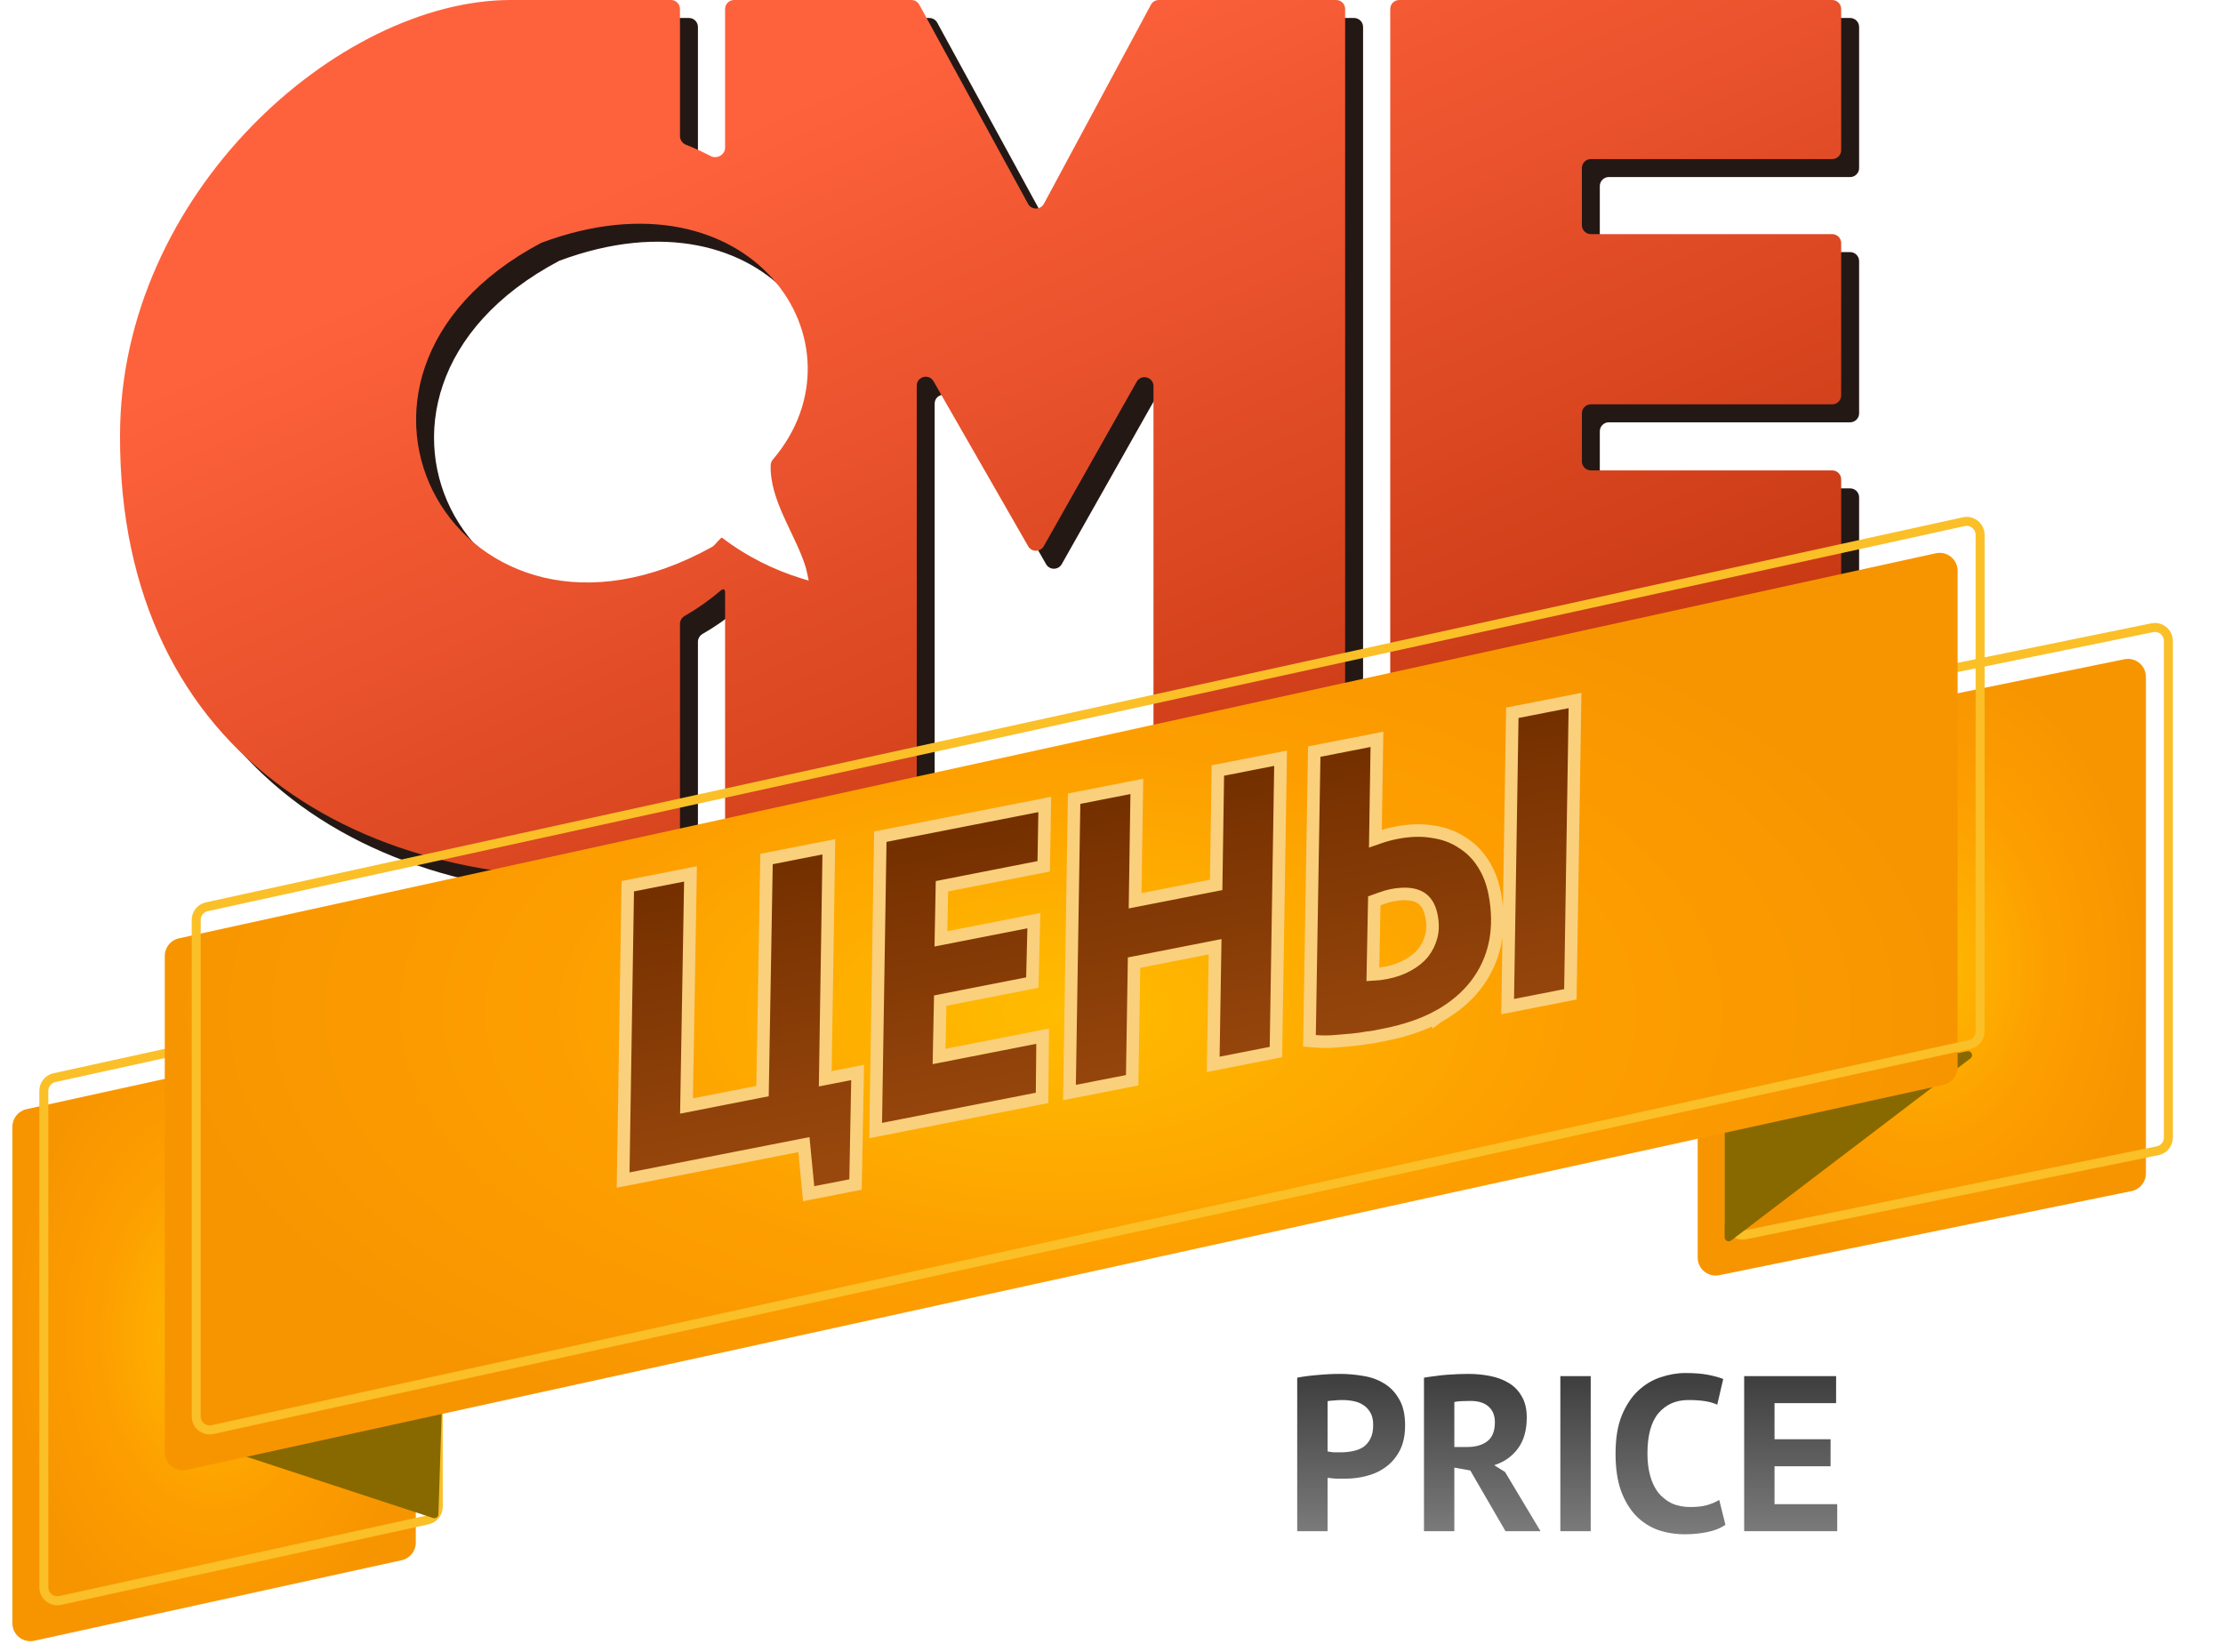 <svg width="113" height="84" viewBox="0 0 113 84" fill="none" xmlns="http://www.w3.org/2000/svg">
<g clip-path="url(#clip0_6395_328)">
<path d="M71.58 44.8C71.58 45.052 71.785 45.257 72.037 45.257H94.046C94.298 45.257 94.503 45.052 94.503 44.8V25.283C94.503 25.031 94.298 24.827 94.046 24.827H81.779C81.527 24.827 81.322 24.622 81.322 24.37V21.925C81.322 21.673 81.527 21.469 81.779 21.469H94.046C94.298 21.469 94.503 21.264 94.503 21.012V13.273C94.503 13.021 94.298 12.816 94.046 12.816H81.779C81.527 12.816 81.322 12.612 81.322 12.36V9.458C81.322 9.206 81.527 9.001 81.779 9.001H94.046C94.298 9.001 94.503 8.797 94.503 8.545V1.371C94.503 1.119 94.298 0.914 94.046 0.914H72.037C71.785 0.914 71.58 1.119 71.58 1.371V44.8ZM53.974 11.275C53.802 11.595 53.345 11.596 53.171 11.278L47.641 1.152C47.561 1.005 47.407 0.914 47.24 0.914H38.226C37.974 0.914 37.769 1.119 37.769 1.371V8.421C37.769 8.784 37.358 9.014 37.036 8.847C36.645 8.643 36.192 8.43 35.795 8.28C35.608 8.209 35.477 8.033 35.477 7.833V1.371C35.477 1.119 35.273 0.914 35.02 0.914H26.881C18.13 0.914 7.013 10.754 7.013 23.064C6.971 39.479 19.773 46.954 35.072 45.303C35.302 45.278 35.477 45.082 35.477 44.851V32.63C35.477 32.462 35.57 32.308 35.716 32.225C36.347 31.865 36.958 31.436 37.542 30.941C37.681 30.823 37.77 30.855 37.77 31.038C37.772 32.856 37.77 42.592 37.769 44.808C37.769 45.06 37.974 45.257 38.226 45.257H47.055C47.307 45.257 47.511 45.052 47.511 44.8V20.523C47.511 20.055 48.131 19.89 48.364 20.296L53.176 28.683C53.352 28.99 53.795 28.988 53.97 28.68L58.691 20.322C58.922 19.913 59.546 20.077 59.546 20.546V44.8C59.546 45.052 59.75 45.257 60.002 45.257H68.831C69.084 45.257 69.288 45.052 69.288 44.8V1.371C69.288 1.119 69.084 0.914 68.831 0.914H59.819C59.651 0.914 59.496 1.006 59.416 1.154L53.974 11.275ZM41.676 30.327C40.261 29.89 38.882 29.22 37.608 28.242C37.584 28.224 37.316 28.524 37.208 28.641C37.182 28.669 37.15 28.693 37.116 28.712C24.305 35.843 15.46 20.105 28.43 13.257C39.067 9.292 45.208 18.392 40.198 24.277C40.134 24.352 40.091 24.447 40.088 24.546C40.024 26.366 41.366 28.091 41.878 29.78C41.89 29.821 42.025 30.43 42.02 30.429C41.904 30.396 41.791 30.362 41.676 30.327Z" fill="#241815"/>
<path d="M70.669 43.886C70.669 44.138 70.873 44.343 71.125 44.343H93.135C93.387 44.343 93.591 44.138 93.591 43.886V24.369C93.591 24.117 93.387 23.913 93.135 23.913H80.868C80.615 23.913 80.411 23.708 80.411 23.456V21.012C80.411 20.759 80.615 20.555 80.868 20.555H93.135C93.387 20.555 93.591 20.35 93.591 20.098V12.359C93.591 12.107 93.387 11.902 93.135 11.902H80.868C80.615 11.902 80.411 11.698 80.411 11.445V8.544C80.411 8.292 80.615 8.087 80.868 8.087H93.135C93.387 8.087 93.591 7.883 93.591 7.63V0.457C93.591 0.204 93.387 0 93.135 0H71.125C70.873 0 70.669 0.204 70.669 0.457V43.886ZM53.063 10.361C52.891 10.68 52.433 10.682 52.259 10.364L46.73 0.238C46.65 0.091 46.496 0 46.329 0H37.314C37.062 0 36.858 0.204 36.858 0.457V7.507C36.858 7.87 36.446 8.1 36.124 7.933C35.733 7.729 35.28 7.516 34.884 7.366C34.696 7.295 34.565 7.119 34.565 6.919V0.457C34.565 0.204 34.361 0 34.109 0H25.969C17.218 0 6.101 9.84 6.101 22.15C6.059 38.565 18.861 46.04 34.16 44.389C34.39 44.364 34.565 44.168 34.565 43.937V31.716C34.565 31.548 34.658 31.394 34.804 31.311C35.436 30.951 36.047 30.522 36.63 30.027C36.77 29.909 36.858 29.941 36.858 30.123C36.86 31.942 36.858 41.678 36.858 43.894C36.858 44.146 37.062 44.343 37.315 44.343H46.143C46.395 44.343 46.6 44.138 46.6 43.886V19.609C46.6 19.141 47.22 18.976 47.453 19.382L52.264 27.769C52.44 28.076 52.884 28.074 53.058 27.766L57.78 19.407C58.011 18.999 58.634 19.163 58.634 19.632V43.886C58.634 44.138 58.839 44.343 59.091 44.343H67.92C68.172 44.343 68.376 44.138 68.376 43.886V0.457C68.376 0.204 68.172 0 67.92 0H58.907C58.739 0 58.584 0.092 58.505 0.24L53.063 10.361ZM40.764 29.413C39.349 28.976 37.971 28.306 36.696 27.328C36.673 27.31 36.404 27.61 36.296 27.727C36.27 27.755 36.238 27.779 36.205 27.798C23.393 34.929 14.549 19.191 27.518 12.343C38.156 8.378 44.297 17.478 39.286 23.363C39.222 23.438 39.18 23.533 39.176 23.632C39.112 25.451 40.455 27.177 40.966 28.866C40.978 28.907 41.114 29.516 41.108 29.515C40.993 29.482 40.879 29.448 40.764 29.413Z" fill="url(#paint0_linear_6395_328)"/>
<g filter="url(#filter0_d_6395_328)">
<g filter="url(#filter1_i_6395_328)">
<path d="M2 53.625C2 53.196 2.299 52.824 2.718 52.732L21.396 48.638C21.966 48.513 22.506 48.947 22.506 49.531V74.77C22.506 75.199 22.207 75.57 21.788 75.662L3.109 79.757C2.539 79.882 2 79.448 2 78.864V53.625Z" fill="url(#paint1_radial_6395_328)"/>
</g>
<path d="M2.228 53.625C2.228 53.303 2.452 53.025 2.767 52.956L21.445 48.861C21.872 48.768 22.277 49.093 22.277 49.531V74.77C22.277 75.092 22.053 75.371 21.739 75.439L3.06 79.534C2.633 79.627 2.228 79.302 2.228 78.864V53.625Z" stroke="#FBBF28" stroke-width="0.457"/>
<g filter="url(#filter2_i_6395_328)">
<path d="M110.451 30.756C110.451 30.178 109.922 29.745 109.355 29.861L88.398 34.136C87.973 34.223 87.668 34.597 87.668 35.032V60.277C87.668 60.855 88.197 61.288 88.764 61.172L109.721 56.897C110.146 56.81 110.451 56.436 110.451 56.002V30.756Z" fill="url(#paint2_radial_6395_328)"/>
</g>
<path d="M110.223 30.756C110.223 30.323 109.826 29.998 109.401 30.085L88.444 34.36C88.125 34.425 87.896 34.706 87.896 35.032V60.277C87.896 60.71 88.293 61.035 88.718 60.948L109.675 56.673C109.994 56.608 110.223 56.327 110.223 56.002V30.756Z" stroke="#FBBF28" stroke-width="0.457"/>
<path d="M87.996 61.236L100.163 51.976C100.337 51.843 100.211 51.568 99.998 51.612L87.83 54.138C87.735 54.157 87.667 54.241 87.667 54.338V61.073C87.667 61.242 87.861 61.338 87.996 61.236Z" fill="#886900"/>
<path d="M22.018 75.343L10.441 71.543C10.244 71.478 10.257 71.195 10.458 71.148L22.245 68.403C22.377 68.373 22.501 68.475 22.497 68.609L22.286 75.156C22.282 75.292 22.147 75.386 22.018 75.343Z" fill="#886900"/>
<g filter="url(#filter3_i_6395_328)">
<path d="M9.746 44.939C9.746 44.51 10.045 44.139 10.464 44.047L99.772 24.472C100.342 24.347 100.881 24.781 100.881 25.364V50.604C100.881 51.033 100.583 51.404 100.164 51.496L10.855 71.071C10.285 71.196 9.746 70.762 9.746 70.179V44.939Z" fill="url(#paint3_radial_6395_328)"/>
</g>
<path d="M9.974 44.939C9.974 44.617 10.198 44.339 10.513 44.27L99.821 24.695C100.249 24.601 100.653 24.927 100.653 25.364V50.604C100.653 50.925 100.429 51.204 100.115 51.273L10.806 70.848C10.379 70.942 9.974 70.617 9.974 70.179V44.939Z" stroke="#FBBF28" stroke-width="0.457"/>
</g>
<path d="M65.94 70.036C66.255 69.975 66.601 69.93 66.976 69.9C67.359 69.863 67.738 69.844 68.113 69.844C68.504 69.844 68.894 69.878 69.284 69.945C69.682 70.006 70.039 70.133 70.354 70.328C70.67 70.516 70.925 70.783 71.12 71.128C71.323 71.466 71.424 71.909 71.424 72.457C71.424 72.952 71.338 73.373 71.165 73.718C70.992 74.056 70.763 74.334 70.478 74.551C70.193 74.769 69.866 74.927 69.498 75.024C69.138 75.122 68.763 75.171 68.372 75.171C68.335 75.171 68.275 75.171 68.192 75.171C68.11 75.171 68.023 75.171 67.933 75.171C67.843 75.163 67.753 75.156 67.663 75.148C67.58 75.141 67.52 75.133 67.483 75.126V77.84H65.94V70.036ZM68.237 71.173C68.087 71.173 67.944 71.18 67.809 71.195C67.674 71.203 67.565 71.214 67.483 71.229V73.785C67.513 73.793 67.558 73.8 67.618 73.808C67.678 73.816 67.742 73.823 67.809 73.831C67.877 73.831 67.941 73.831 68.001 73.831C68.068 73.831 68.117 73.831 68.147 73.831C68.35 73.831 68.549 73.812 68.744 73.774C68.947 73.737 69.127 73.669 69.284 73.572C69.442 73.466 69.566 73.324 69.656 73.144C69.754 72.963 69.802 72.727 69.802 72.434C69.802 72.186 69.757 71.984 69.667 71.826C69.577 71.661 69.457 71.53 69.307 71.432C69.164 71.334 68.999 71.267 68.811 71.229C68.624 71.192 68.432 71.173 68.237 71.173Z" fill="url(#paint4_linear_6395_328)"/>
<path d="M72.384 70.036C72.557 70.006 72.741 69.979 72.936 69.957C73.139 69.927 73.338 69.904 73.533 69.889C73.736 69.874 73.931 69.863 74.118 69.855C74.306 69.848 74.479 69.844 74.636 69.844C75.004 69.844 75.365 69.878 75.718 69.945C76.078 70.013 76.397 70.129 76.675 70.295C76.96 70.46 77.185 70.689 77.35 70.981C77.523 71.267 77.609 71.627 77.609 72.063C77.609 72.708 77.459 73.234 77.159 73.639C76.859 74.044 76.457 74.326 75.954 74.484L76.506 74.833L78.308 77.84H76.528L74.738 74.754L73.927 74.608V77.84H72.384V70.036ZM74.749 71.218C74.591 71.218 74.434 71.222 74.276 71.229C74.126 71.237 74.01 71.252 73.927 71.274V73.56H74.58C75.008 73.56 75.35 73.463 75.605 73.267C75.86 73.072 75.988 72.749 75.988 72.299C75.988 71.961 75.883 71.698 75.673 71.511C75.462 71.316 75.155 71.218 74.749 71.218Z" fill="url(#paint5_linear_6395_328)"/>
<path d="M79.316 69.957H80.859V77.84H79.316V69.957Z" fill="url(#paint6_linear_6395_328)"/>
<path d="M87.707 77.513C87.467 77.686 87.159 77.81 86.784 77.885C86.416 77.96 86.037 77.997 85.647 77.997C85.174 77.997 84.723 77.926 84.295 77.783C83.875 77.633 83.503 77.397 83.18 77.074C82.858 76.744 82.599 76.32 82.403 75.801C82.216 75.276 82.122 74.642 82.122 73.898C82.122 73.125 82.227 72.479 82.437 71.961C82.655 71.436 82.933 71.016 83.27 70.7C83.616 70.377 83.999 70.148 84.419 70.013C84.839 69.871 85.26 69.799 85.68 69.799C86.131 69.799 86.51 69.829 86.818 69.889C87.133 69.95 87.392 70.021 87.595 70.103L87.291 71.41C87.118 71.327 86.912 71.267 86.671 71.23C86.439 71.192 86.153 71.173 85.815 71.173C85.192 71.173 84.689 71.395 84.306 71.838C83.931 72.281 83.743 72.967 83.743 73.898C83.743 74.304 83.788 74.675 83.879 75.013C83.969 75.344 84.104 75.629 84.284 75.869C84.472 76.102 84.701 76.286 84.971 76.421C85.249 76.548 85.568 76.612 85.928 76.612C86.266 76.612 86.551 76.579 86.784 76.511C87.017 76.443 87.219 76.357 87.392 76.252L87.707 77.513Z" fill="url(#paint7_linear_6395_328)"/>
<path d="M88.66 69.957H93.333V71.331H90.203V73.166H93.052V74.54H90.203V76.466H93.39V77.84H88.66V69.957Z" fill="url(#paint8_linear_6395_328)"/>
<path d="M43.235 60.266L43.488 60.216L43.493 59.958L43.588 54.915L43.595 54.519L43.207 54.596L41.949 54.842L42.126 43.443L42.132 43.048L41.745 43.124L39.218 43.62L38.964 43.669L38.96 43.928L38.761 55.467L34.897 56.225L35.093 44.822L35.1 44.427L34.712 44.503L32.166 45.002L31.912 45.052L31.907 45.311L31.681 59.595L31.674 59.99L32.062 59.914L40.864 58.188L41.072 60.333L41.106 60.683L41.452 60.615L43.235 60.266ZM45.002 42.485L44.748 42.535L44.744 42.794L44.517 57.078L44.511 57.473L44.898 57.397L52.714 55.864L52.97 55.814L52.972 55.554L52.996 53.067L53 52.675L52.615 52.751L47.735 53.708L47.793 50.869L52.223 50L52.474 49.951L52.481 49.695L52.544 47.2L52.554 46.802L52.163 46.879L47.83 47.728L47.881 45.054L52.8 44.089L53.053 44.04L53.058 43.781L53.101 41.291L53.108 40.896L52.72 40.972L45.002 42.485ZM57.647 48.937L61.766 48.129L61.676 53.714L61.67 54.108L62.057 54.032L64.604 53.533L64.858 53.483L64.862 53.224L65.089 38.94L65.095 38.545L64.708 38.621L62.161 39.121L61.907 39.17L61.903 39.429L61.82 44.985L57.7 45.793L57.782 40.372L57.788 39.978L57.401 40.054L54.854 40.553L54.6 40.603L54.596 40.862L54.369 55.146L54.363 55.541L54.75 55.465L57.297 54.966L57.551 54.916L57.555 54.657L57.647 48.937ZM77.128 36.186L76.874 36.236L76.87 36.494L76.643 50.779L76.637 51.173L77.024 51.097L79.571 50.598L79.825 50.548L79.829 50.29L80.056 36.005L80.062 35.611L79.675 35.687L77.128 36.186ZM67.059 38.16L66.805 38.21L66.801 38.468L66.567 52.612L66.562 52.91L66.859 52.936C67.167 52.962 67.489 52.963 67.825 52.94L67.826 52.939C68.162 52.914 68.472 52.888 68.754 52.86C69.028 52.833 69.283 52.797 69.519 52.752C69.566 52.752 69.612 52.746 69.647 52.742C69.709 52.733 69.785 52.72 69.873 52.703L70.128 52.653L70.382 52.603C71.426 52.399 72.341 52.087 73.123 51.664L73.123 51.665L73.127 51.662C73.905 51.227 74.54 50.696 75.025 50.066C75.508 49.437 75.833 48.729 75.998 47.947L75.999 47.945C76.16 47.149 76.15 46.301 75.976 45.404C75.867 44.848 75.676 44.349 75.399 43.914C75.119 43.465 74.757 43.102 74.316 42.829C73.883 42.539 73.379 42.358 72.812 42.279C72.25 42.185 71.639 42.206 70.984 42.334C70.67 42.395 70.378 42.474 70.107 42.571C70.04 42.595 69.975 42.618 69.914 42.639L69.987 37.979L69.993 37.585L69.606 37.661L67.059 38.16ZM71.55 49.073L71.547 49.074C71.237 49.246 70.882 49.372 70.479 49.451C70.213 49.503 69.983 49.532 69.786 49.541L69.859 45.789C69.931 45.761 70.026 45.728 70.147 45.69L70.155 45.688L70.163 45.685C70.395 45.6 70.583 45.546 70.73 45.517C71.388 45.388 71.849 45.439 72.158 45.605C72.453 45.764 72.666 46.06 72.764 46.562C72.841 46.955 72.834 47.3 72.755 47.603C72.673 47.916 72.533 48.198 72.334 48.451C72.132 48.691 71.873 48.899 71.55 49.073Z" fill="url(#paint9_linear_6395_328)" stroke="#FAD07D" stroke-width="0.639"/>
</g>
<defs>
<filter id="filter0_d_6395_328" x="0.173" y="24.45" width="112.105" height="58.982" filterUnits="userSpaceOnUse" color-interpolation-filters="sRGB">
<feFlood flood-opacity="0" result="BackgroundImageFix"/>
<feColorMatrix in="SourceAlpha" type="matrix" values="0 0 0 0 0 0 0 0 0 0 0 0 0 0 0 0 0 0 127 0" result="hardAlpha"/>
<feOffset dy="1.827"/>
<feGaussianBlur stdDeviation="0.913"/>
<feComposite in2="hardAlpha" operator="out"/>
<feColorMatrix type="matrix" values="0 0 0 0 0 0 0 0 0 0 0 0 0 0 0 0 0 0 0.25 0"/>
<feBlend mode="normal" in2="BackgroundImageFix" result="effect1_dropShadow_6395_328"/>
<feBlend mode="normal" in="SourceGraphic" in2="effect1_dropShadow_6395_328" result="shape"/>
</filter>
<filter id="filter1_i_6395_328" x="0.63" y="48.617" width="21.876" height="32.989" filterUnits="userSpaceOnUse" color-interpolation-filters="sRGB">
<feFlood flood-opacity="0" result="BackgroundImageFix"/>
<feBlend mode="normal" in="SourceGraphic" in2="BackgroundImageFix" result="shape"/>
<feColorMatrix in="SourceAlpha" type="matrix" values="0 0 0 0 0 0 0 0 0 0 0 0 0 0 0 0 0 0 127 0" result="hardAlpha"/>
<feOffset dx="-1.37" dy="1.827"/>
<feGaussianBlur stdDeviation="0.913"/>
<feComposite in2="hardAlpha" operator="arithmetic" k2="-1" k3="1"/>
<feColorMatrix type="matrix" values="0 0 0 0 0.984 0 0 0 0 0.749 0 0 0 0 0.157 0 0 0 0.85 0"/>
<feBlend mode="normal" in2="shape" result="effect1_innerShadow_6395_328"/>
</filter>
<filter id="filter2_i_6395_328" x="86.297" y="29.842" width="24.154" height="33.176" filterUnits="userSpaceOnUse" color-interpolation-filters="sRGB">
<feFlood flood-opacity="0" result="BackgroundImageFix"/>
<feBlend mode="normal" in="SourceGraphic" in2="BackgroundImageFix" result="shape"/>
<feColorMatrix in="SourceAlpha" type="matrix" values="0 0 0 0 0 0 0 0 0 0 0 0 0 0 0 0 0 0 127 0" result="hardAlpha"/>
<feOffset dx="-1.37" dy="1.827"/>
<feGaussianBlur stdDeviation="0.913"/>
<feComposite in2="hardAlpha" operator="arithmetic" k2="-1" k3="1"/>
<feColorMatrix type="matrix" values="0 0 0 0 0.984 0 0 0 0 0.749 0 0 0 0 0.157 0 0 0 0.85 0"/>
<feBlend mode="normal" in2="shape" result="effect1_innerShadow_6395_328"/>
</filter>
<filter id="filter3_i_6395_328" x="8.376" y="24.45" width="92.505" height="48.469" filterUnits="userSpaceOnUse" color-interpolation-filters="sRGB">
<feFlood flood-opacity="0" result="BackgroundImageFix"/>
<feBlend mode="normal" in="SourceGraphic" in2="BackgroundImageFix" result="shape"/>
<feColorMatrix in="SourceAlpha" type="matrix" values="0 0 0 0 0 0 0 0 0 0 0 0 0 0 0 0 0 0 127 0" result="hardAlpha"/>
<feOffset dx="-1.37" dy="1.827"/>
<feGaussianBlur stdDeviation="0.913"/>
<feComposite in2="hardAlpha" operator="arithmetic" k2="-1" k3="1"/>
<feColorMatrix type="matrix" values="0 0 0 0 0.984 0 0 0 0 0.749 0 0 0 0 0.157 0 0 0 0.85 0"/>
<feBlend mode="normal" in2="shape" result="effect1_innerShadow_6395_328"/>
</filter>
<linearGradient id="paint0_linear_6395_328" x1="51.897" y1="9.00484e-06" x2="73.502" y2="48.033" gradientUnits="userSpaceOnUse">
<stop stop-color="#FE623C"/>
<stop offset="1" stop-color="#BE320C"/>
</linearGradient>
<radialGradient id="paint1_radial_6395_328" cx="0" cy="0" r="1" gradientUnits="userSpaceOnUse" gradientTransform="translate(12.253 64.197) rotate(90) scale(15.802 10.253)">
<stop stop-color="#FFBC00"/>
<stop offset="0.57" stop-color="#FD9E00"/>
<stop offset="1" stop-color="#F79500"/>
</radialGradient>
<radialGradient id="paint2_radial_6395_328" cx="0" cy="0" r="1" gradientUnits="userSpaceOnUse" gradientTransform="translate(99.059 45.517) rotate(90) scale(15.879 11.392)">
<stop stop-color="#FFBC00"/>
<stop offset="0.57" stop-color="#FD9E00"/>
<stop offset="1" stop-color="#F79500"/>
</radialGradient>
<radialGradient id="paint3_radial_6395_328" cx="0" cy="0" r="1" gradientUnits="userSpaceOnUse" gradientTransform="translate(55.314 47.771) rotate(90) scale(23.543 45.568)">
<stop stop-color="#FFBC00"/>
<stop offset="0.57" stop-color="#FD9E00"/>
<stop offset="1" stop-color="#F79500"/>
</radialGradient>
<linearGradient id="paint4_linear_6395_328" x1="78.937" y1="70.225" x2="78.937" y2="78.847" gradientUnits="userSpaceOnUse">
<stop stop-color="#404040"/>
<stop offset="1" stop-color="#828282"/>
</linearGradient>
<linearGradient id="paint5_linear_6395_328" x1="78.937" y1="70.225" x2="78.937" y2="78.847" gradientUnits="userSpaceOnUse">
<stop stop-color="#404040"/>
<stop offset="1" stop-color="#828282"/>
</linearGradient>
<linearGradient id="paint6_linear_6395_328" x1="78.937" y1="70.226" x2="78.937" y2="78.847" gradientUnits="userSpaceOnUse">
<stop stop-color="#404040"/>
<stop offset="1" stop-color="#828282"/>
</linearGradient>
<linearGradient id="paint7_linear_6395_328" x1="78.937" y1="70.226" x2="78.937" y2="78.847" gradientUnits="userSpaceOnUse">
<stop stop-color="#404040"/>
<stop offset="1" stop-color="#828282"/>
</linearGradient>
<linearGradient id="paint8_linear_6395_328" x1="78.937" y1="70.226" x2="78.937" y2="78.847" gradientUnits="userSpaceOnUse">
<stop stop-color="#404040"/>
<stop offset="1" stop-color="#828282"/>
</linearGradient>
<linearGradient id="paint9_linear_6395_328" x1="52.84" y1="41.593" x2="55.781" y2="56.592" gradientUnits="userSpaceOnUse">
<stop stop-color="#753000"/>
<stop offset="1" stop-color="#99480D"/>
</linearGradient>
<clipPath id="clip0_6395_328">
<rect width="113" height="84" fill="white"/>
</clipPath>
</defs>
</svg>
